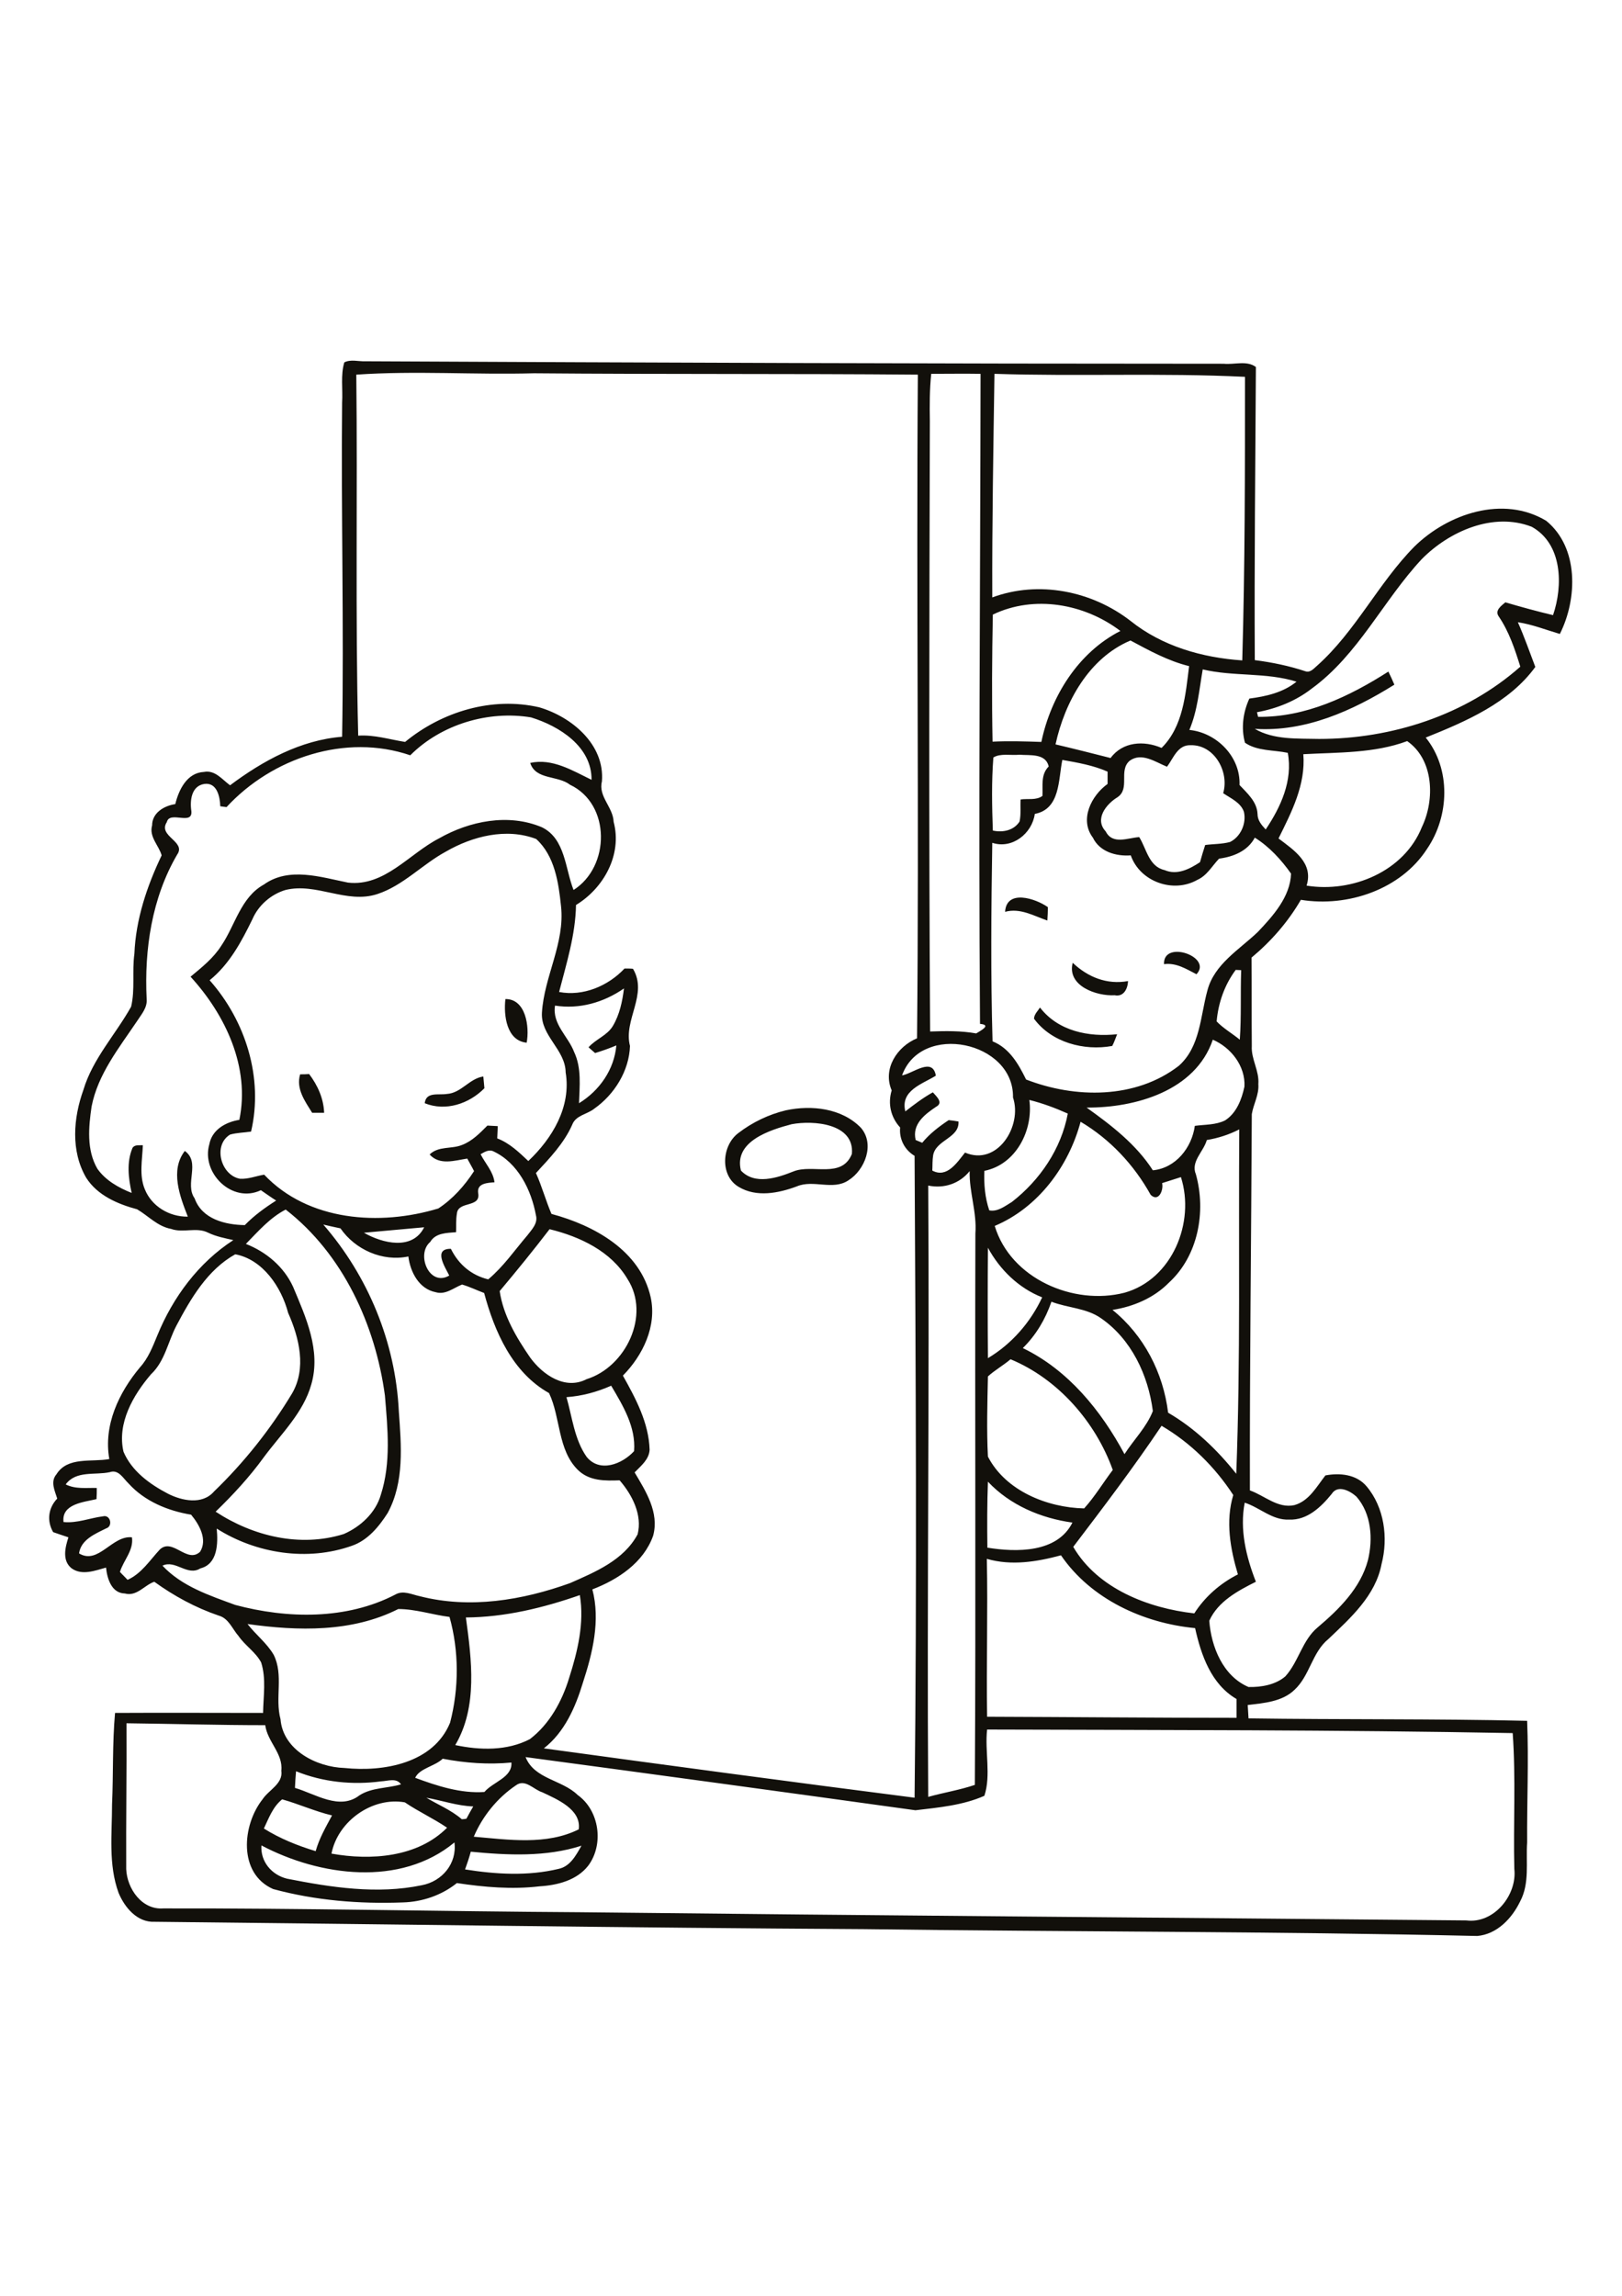 <?xml version="1.0" encoding="utf-8"?>
<!-- Generator: Adobe Illustrator 21.0.2, SVG Export Plug-In . SVG Version: 6.00 Build 0)  -->
<svg version="1.2" baseProfile="tiny" id="Layer_1" xmlns="http://www.w3.org/2000/svg" xmlns:xlink="http://www.w3.org/1999/xlink"
	 x="0px" y="0px" viewBox="0 0 595 842" overflow="scroll" xml:space="preserve">
<path fill="#12100B" d="M290.4,412.3c-8,2.1-21.3,6.3-18.6,17c5.1,5.4,13.3,2.7,19.3,0.3c7-2.8,17.7,2.8,21.4-6.4
	C313.5,412,298.4,410.8,290.4,412.3 M288.3,407.2c9.4-2,20.5-0.8,27.5,6.4c5.2,6,1.5,15.5-4.6,19.3c-5.7,3.8-12.8-0.4-18.9,2.2
	c-6.7,2.5-14.8,4.1-21.3,0.2c-7-4.1-6.3-15.2-0.1-19.8C276,411.6,282,408.7,288.3,407.2 M163.9,401.2c5.3-0.3,8.3-5.7,13.4-6.4
	c0.1,1.4,0.3,2.9,0.4,4.3c-5.6,5.7-14.2,8.6-21.9,5.5C156.3,400.3,160.8,401.7,163.9,401.2 M110.1,394c1.1,0,2.2,0,3.3-0.1
	c3.1,4.1,5.3,8.9,5.5,14.2c-1.5,0-2.9,0-4.4,0C111.9,403.9,108.5,399.3,110.1,394 M379.3,373.6c0.1-1.7,1.4-2.8,2.2-4.1
	c6.7,8.7,17.9,10.9,28.3,9.8c-0.6,1.5-1.1,3-1.8,4.3C397.6,385.5,385.7,382.3,379.3,373.6 M185.4,366.4c7.5-0.1,8.9,10.2,7.8,16
	C185.8,381.7,184.7,372.3,185.4,366.4 M393.5,353.1c5.6,5.3,12.6,8.1,20.3,6.7c-0.1,2.8-1.6,5.9-4.9,5.2
	C402.3,365.4,391.3,361.6,393.5,353.1 M427,353.6c-0.4-9.1,18-2.7,11.9,3.7C435.2,355.4,431.5,353,427,353.6 M368.7,334.4
	c0.5-8.4,11.2-4.9,15.7-1.7c0,1.6-0.1,3.2-0.2,4.9C379.2,335.9,374.3,332.9,368.7,334.4 M172.7,679.1c-0.6,2.2-1.3,4.3-2.1,6.5
	c11.3,1.8,23.1,2.5,34.3-0.2c4.3-0.9,6.4-5,8.4-8.5C200.3,681.1,186.2,680.4,172.7,679.1 M95.9,676.8c-0.4,5.9,3.7,10.8,9.4,12.2
	c16.2,3.2,33.1,5.8,49.4,2.4c7.5-1.4,13-8,12-15.7C146.9,692.1,117.3,688.1,95.9,676.8 M121.6,679.8c14.4,2.6,31.6,1.4,42.4-9.5
	c-5-3.4-10.5-5.9-15.5-9.3C136.6,658.9,123.9,667.9,121.6,679.8 M156.4,659.3c4.3,2.6,9.1,4.5,13,7.9c0.4,0,1.3-0.1,1.7-0.2
	c0.8-1.5,1.6-3,2.5-4.5C167.7,662.3,162.1,660.3,156.4,659.3 M103.5,659.9c-3.4,2.7-4.9,6.9-6.7,10.7c5.9,3.7,12.4,6.3,19,8.3
	c1.3-4.7,3.7-8.8,6-13.1C115.5,664.3,109.6,661.6,103.5,659.9 M189.2,654.8c-6.8,4.6-12.2,11.3-15.4,18.8
	c12.7,1.1,26.7,3.2,38.5-2.7c1-7.3-7.9-11-13.4-13.6C195.7,656.3,192.6,652.2,189.2,654.8 M108.6,649.6c-0.2,2-0.3,4.1-0.4,6.1
	c7.5,2.2,16.4,8.4,23.7,2.7c4.6-2.9,10.2-2.5,15.2-4c-1.7-2.5-4.8-1.2-7.3-1.1C129.3,654.7,118.5,653.6,108.6,649.6 M152.3,652
	c8.1,3,16.7,5.8,25.4,5.2c3.1-3.7,10.3-5.3,9.9-10.8c-8.4,0.8-16.9,0.2-25.2-1.4C159.5,647.8,153.9,648.5,152.3,652 M46.4,632
	c0.1,17.8-0.2,35.7-0.1,53.5c0.3,7.1,5.7,15,13.6,14.4c51-0.1,102,1.1,153,1.4c108.3,1.2,216.7,2,325,3c10.1,1.3,18.7-9.3,17.6-18.9
	c-0.4-16.6,0.6-33.2-0.6-49.8c-64.3-1.2-128.6-1.1-192.8-1.3c-0.9,8,1.5,16.7-1,24.3c-7.9,3.5-16.8,4.3-25.3,5.3
	c-47.6-6.6-95.3-13.1-143-19.5c3.2,8.1,13.4,8.3,19.1,13.9c8,5.7,9.7,18.1,3.9,25.9c-4.2,5.4-11.3,7.2-17.9,7.6
	c-10.1,1.2-20.3,0.3-30.3-1.2c-5.6,4.5-12.7,6.9-19.8,7.1c-16,0.6-32.1-0.7-47.6-4.9c-12.9-5.7-11.4-23.4-3.9-32.9
	c2.3-3.5,7.6-5.7,6.9-10.5c0.7-6.3-5.1-10.6-5.9-16.7C80.5,632.7,63.4,632.2,46.4,632 M90.8,595.6c3,3.9,7.1,7,9.6,11.3
	c3.7,7.4,0.4,15.8,2.5,23.6c0.9,11.3,13.2,17.6,23.5,17.9c14.3,1.5,32.6-1.7,38.7-16.6c3.3-12.6,3.3-26.3-0.2-38.8
	c-6.3-0.8-12.5-2.9-18.8-2.9C129.1,598.7,109.3,598.2,90.8,595.6 M170.9,593.2c2.1,15.4,4.4,32.8-3.9,46.8c9,1.9,19,2.2,27.4-2.2
	c7.2-5.5,11.8-13.9,14.4-22.5c3.1-9.7,5.6-20.1,3.9-30.3C199.2,589.7,185.2,593.1,170.9,593.2 M362,571.7
	c0.4,19.3-0.2,38.6,0.1,57.9c30.5,0.1,61,0.4,91.5,0.4c0-2.3,0-4.6,0-6.9c-9.3-5.4-13-16.1-15.2-26c-18.9-1.8-38.2-10.6-49.2-26.7
	C380.3,572.8,371,574.3,362,571.7 M488.5,547.9c-3.9,4.8-9,9.7-15.6,9.4c-6.2,0.3-10.7-4.4-16.3-6.2c-1.9,9.8,0.5,19.8,4.1,29
	c-6.6,3.3-13.9,7.2-17.1,14.3c0.7,9.5,5,20.3,14.4,24.3c4.7,0.1,9.9-0.8,13.5-3.9c4.9-5.4,6.2-13.3,11.9-18
	c7.8-6.6,15.7-14.4,18.4-24.6c1.9-7.8,1.3-17-4.2-23.3C495.2,546.7,490.7,544.4,488.5,547.9 M362.4,543.4
	c-0.3,8.1-0.3,16.1-0.2,24.2c10.6,1.7,25.6,2,31.2-9.2C381.8,556.8,370.5,552,362.4,543.4 M40.3,539.9c-5.4,1.2-12.4-0.7-16.2,4.5
	c3.6,1.8,7.5,1.2,11.4,1.3c0,1.4,0,2.8-0.1,4.1c-4.6,1.1-12.9,1.7-12.1,8.4c5,0.5,9.7-1.5,14.5-2.1c2.7-0.7,3.7,3.6,1.2,4.4
	c-4,2-9.3,4.1-10,9.2c7.1,4.3,12.1-6.7,19.4-5.9c0.7,4.8-3.1,8.4-4.4,12.7c0.9,1,1.9,1.9,2.8,2.9c5.1-2.3,8.1-7.1,11.8-11.1
	c4.7-4.5,10,5.3,14.8,0.8c2.8-4.5-0.3-10-3.3-13.6c-8.5-1.4-17-4.9-22.9-11.4C45.2,542.2,43.5,538.8,40.3,539.9 M393.7,567.3
	c8.9,15.3,27.5,22.5,44.4,24.4c3.9-6.1,9.5-11,16-14.3c-2.8-9.4-4.6-19.5-1.7-29.1c-6.7-10.3-15.7-19.2-26.3-25.4
	C415.9,538.1,404.8,552.7,393.7,567.3 M207.8,512.4c2.1,7.3,2.9,15.5,7.4,21.9c4.8,5.9,13,2.7,17.4-2.1c0.7-8.9-4.1-16.7-8.4-24
	C219,510.5,213.5,512,207.8,512.4 M370.7,498.5c-2.7,2.3-5.8,4-8.3,6.3c-0.2,9.8-0.5,19.6,0,29.4c6.5,12.6,21.8,18.7,35.3,19
	c3.9-4.3,7-9.5,10.5-14.1C401.9,521.5,388.1,505.7,370.7,498.5 M385.7,477.4c-2.2,6.4-5.7,12.3-10.5,17c16.6,8,28.7,22.9,37.3,38.9
	c3.4-5.3,8.1-9.9,10.4-15.8c-1.7-13.2-7.9-26.4-19.1-34.1C398.5,479.7,391.7,479.7,385.7,477.4 M86.3,460
	c-10.2,5.7-16.3,16.2-21.6,26.2c-3.1,5.9-4.2,13-9.3,17.8c-6.6,7.7-12.5,18-10.1,28.4c3,7.1,9.6,11.9,16.3,15.4
	c5.1,2.6,12.6,4.2,16.9-0.8c11-10.6,20.7-22.8,28.6-35.9c5.4-9.2,2.7-20.4-1.4-29.6C103.2,472,96.4,461.9,86.3,460 M362.4,498.1
	c8.7-5.2,15.6-13.1,19.9-22.3c-8.6-3.4-15.5-10.1-19.9-18.2C362.3,471.1,362.3,484.6,362.4,498.1 M183.3,473.5
	c1.3,8.9,6.1,17,11.2,24.4c4.6,6.3,12.8,12,20.7,7.9c14.4-4.5,23.5-23.5,15-36.7c-6-10.2-17.5-15.6-28.6-18.3
	C195.7,458.5,189.6,466,183.3,473.5 M133.5,452.1c6.8,3.9,17.8,6.6,22.1-2C148.2,450.8,140.8,451.4,133.5,452.1 M118.6,449.1
	c16.5,19,26.5,43.3,27.7,68.5c0.9,12.5,2.1,25.9-4.1,37.3c-3.2,5-7.3,10-13.1,12c-16.3,5.8-35.1,2.9-49.6-6.3c0.5,5.4,0.4,13-6,14.6
	c-4.8,3-9.1-3.3-13.9-1c7.1,7.6,17.2,10.9,26.7,14.4c19.1,5.1,40.8,5.5,58.7-3.8c2.9-1.7,6.1,0,9,0.6c18.3,4.7,37.6,1.5,55.1-4.8
	c9.3-4.1,19.7-8.4,24.8-17.9c1.8-7.1-2-14.5-6.6-19.8c-5.4,0.2-11.1,0.3-15.3-3.8c-7.5-7.4-6.3-19.2-10.6-28.2
	c-13.4-7.5-20-22.5-23.8-36.7c-2.7-1-5.3-2.3-8.1-3.1c-3.1,1.2-6.1,3.9-9.7,2.8c-6.1-1.2-9.3-7.4-10-13.1c-9.5,2-19.5-2.5-24.9-10.3
	C122.9,450.1,120.8,449.6,118.6,449.1 M90.2,456.2c7.4,2.9,13.9,8.3,17.3,15.7c4.7,11.2,10.3,23.4,6.7,35.8
	c-2.9,10.4-11.1,18.2-17.4,26.7c-5.2,7.2-11.3,13.8-17.7,20c13.7,9,31,13.2,47,8.2c6.2-2.7,11.7-7.8,13.6-14.4
	c3.8-11.8,2.5-24.3,1.5-36.4c-3.5-25.9-15.4-51.9-36.4-68.2C99,446.6,94.7,451.6,90.2,456.2 M340.5,434.8
	c0.5,74.7-0.5,149.5,0,224.2c5.7-1.6,11.5-2.5,17.1-4.4c0.4-67.4,0-134.8,0.2-202.2c0.6-7.8-2.3-15.2-2.1-22.9
	C352,434.1,346.3,436,340.5,434.8 M176.3,423.3c1.7,3.4,4.6,6.3,5.1,10.3c-2.5,0.2-6.5,0.3-6,3.9c1.1,5.6-7.4,2.8-7.8,7.6
	c-0.4,2.3-0.2,4.6-0.3,6.8c-3.4,0.3-7.5,0.2-9.5,3.6c-5.3,4.5-0.3,16.6,7,12.3c-1.6-3.2-6-9.9,0.6-9.8c2.8,5.7,7.5,9.7,13.7,11.2
	c5.6-4.7,9.7-10.7,14.4-16.2c1.6-2.1,3.9-4.4,3.1-7.3c-1.7-9.3-6.6-19.2-15.5-23.4C179.4,421.4,177.7,422.5,176.3,423.3
	 M442.7,418.1c-1.2,4.3-6,7.9-4,12.6c3.8,13.7,0.8,29.9-9.9,39.7c-5.5,5.6-13,8.8-20.7,10c11.5,9.3,18.6,23,20.4,37.7
	c9.8,5.7,18,13.6,25,22.4c1.6-42.1,0.8-84.2,1.1-126.3C450.9,416.1,446.9,417.4,442.7,418.1 M364.9,449.6
	c5.8,19.3,28.9,29.3,47.6,24.5c17.5-4.9,26-25.8,20.7-42.4c-2.3,0.7-4.6,1.5-6.9,2.2c0.6,2.6-1.3,7.1-4.2,4.3
	c-6.1-11-14.9-20.4-25.7-26.8C392,427.8,380.8,442.9,364.9,449.6 M377.6,403.4c1.5,11.1-4.9,23.7-16.5,26c-0.2,4.9,0.2,9.8,1.8,14.5
	c3.1,0.6,5.8-1.6,8.3-3.1c10.3-8,18.1-19.5,20.5-32.4C387,406.3,382.4,404.6,377.6,403.4 M330.9,394.4c4-0.7,11.2-6.9,12.4,0.1
	c-5,3.1-13.1,5.4-11.2,13.1c3.2-2.5,6.5-5,10.1-7c1.3,1.5,4,3.8,1.2,5.3c-4.2,2.8-8.9,6.4-7.5,12.2c0.8,0.3,1.6,0.7,2.4,1
	c2.7-3.3,6.1-5.9,9.7-8.3c1.2,0.1,2.4,0.3,3.6,0.5c0.4,6.1-8.3,6.7-9.3,12.4c-0.3,1.8-0.2,3.7-0.3,5.6c5.4,2.9,9.1-3,12-6.6
	c11.9,5.1,21.1-9.8,17.6-20.2C372,381.9,337.9,374.8,330.9,394.4 M444.9,381.3c-6.4,18.8-28.4,25-46.3,24.9
	c9.1,6.5,18.2,13.5,24.3,23c8.4-0.8,14.3-8.3,15.4-16.3c3.7-0.5,7.7-0.3,11.1-2c4.2-2.7,6.1-7.7,7.1-12.4
	C456.9,391,451.6,384.2,444.9,381.3 M203.6,368.8c-1.1,6.8,4.8,11.2,7,17c2.8,5.9,2,12.6,1.8,18.8c7.5-4.6,12.9-12.3,13.7-21.2
	c-2.6,1.1-5.2,2-7.8,2.8c-0.6-0.5-1.8-1.6-2.4-2.1c2.6-3,6.8-4.3,8.9-7.8c2.5-4.2,3.5-9,4.1-13.8
	C221.4,367.7,212.5,370.2,203.6,368.8 M453.3,355.7c-4.1,5.5-6.4,12.1-7,18.9c2.5,2.6,5.7,4.4,8.5,6.7c0.6-8.5,0.2-17,0.5-25.5
	C454.7,355.8,453.8,355.7,453.3,355.7 M163.6,312.3c-8.7,4.7-15.7,12.5-25.2,15.6c-11.3,3.7-22.3-4.3-33.7-1.5
	c-5.3,1.6-9.9,5.6-12.1,10.7c-4,8.2-8.4,16.5-15.7,22.4c13.2,14.9,19.8,35.8,15.2,55.5c-2.6,0.4-5.2,0.4-7.7,1.1
	C78,420,81,431,88,432.3c3,0.2,5.9-1,8.9-1.5c16.2,17.1,42.4,18.9,63.9,12.4c5.3-3.5,9.6-8.3,13.1-13.7c-0.8-1.6-1.7-3.1-2.5-4.6
	c-4.6,0.7-10.1,2.6-13.8-1.5c3.3-3.2,8-1.9,11.9-3.5c3.7-1.4,6.5-4.3,9.3-7.1c1.3,0.1,2.5,0.1,3.8,0.2c-0.1,1.5-0.1,3-0.2,4.5
	c4.5,1.7,8,5.1,11.4,8.3c8.8-8.3,15.8-19.9,13.7-32.5c-0.1-8.4-9.2-13.4-8.7-21.9c0.8-13.3,8.5-25.5,7-39.1
	c-0.9-8.6-2.3-18.4-9.1-24.6C185.7,303.5,173.3,306.7,163.6,312.3 M389.7,278.7c-1.5,7.2-0.7,18-10.1,19.8c-1,7.2-8.3,13-15.6,10.6
	c-0.4,24.3-0.6,48.5,0.1,72.8c6.2,2.5,9.5,8.3,12.3,14c18,7,40.2,7.2,56-5c7.9-7,7.9-18.1,10.5-27.6c2.5-9.7,11.7-15,18.5-21.5
	c5.6-5.9,11.9-12.9,12.2-21.4c-3.6-5.1-8-9.9-13.3-13.2c-2.6,4.9-7.8,7-13.1,7.7c-2.6,2.7-4.4,6.2-8,7.8c-8.8,5-21,0.7-24.4-9
	c-5.4,0.4-11.4-1.3-13.9-6.5c-5-6.6-0.6-15.4,5.4-19.7c0-1.5,0-3,0-4.5C401.1,280.7,395.4,279.7,389.7,278.7 M364.4,277.8
	c-0.7,8.9-0.5,17.9-0.2,26.8c3.6,0.8,7.7,0,9.8-3.3c0.6-2.7,0.2-5.4,0.4-8.1c2.6-0.4,5.7,0.4,8-1.3c0.2-3.8-0.7-7.8,2.3-10.8
	c-1.1-4.9-6.9-4-10.7-4.3C370.7,277.1,367,276.2,364.4,277.8 M428.1,281.2c-4.2-1.7-9.3-5.4-13.7-2.2c-4.2,3.6,0.3,10.2-4.5,13.4
	c-4.1,2.5-8.5,8-4.3,12.5c2.5,5,8.1,2.4,12.3,2.1c2.7,4.3,3.5,10.8,9.3,12.1c4.6,2,9.2-0.4,13-2.9c0.6-2.1,1.2-4.2,1.9-6.3
	c3-0.4,6.1-0.3,9.1-1.1c3.9-1.9,6.1-6.8,5.1-11.1c-1.2-3.4-4.8-4.9-7.6-6.8c2.3-7.8-3.2-17.8-11.9-17.6
	C432,273.1,430.5,278,428.1,281.2 M478.1,276.6c0.9,11.2-4.3,21.2-9.1,30.9c5.7,4.3,12.9,9,10.3,17.3c16.7,2.7,35.8-5.2,42.3-21.5
	c4.8-10,4.4-24.7-5.4-31.5C504.1,276.3,490.9,275.9,478.1,276.6 M150.5,277c-23.7-8.1-50.7,0.9-67.4,19c-0.8-0.1-1.5-0.2-2.3-0.3
	c-0.1-3.5-1.2-8.8-5.8-8.2c-4.8,0.7-5.4,6.1-4.8,10c0.5,5.4-8-0.3-9,4c-3.4,5.2,7.2,7.1,3.8,11.9c-9.3,15.9-12.1,34.8-11.2,53
	c0.3,3.2-2,5.7-3.6,8.2c-6.6,9.8-14.3,19.4-16.6,31.2c-1.1,7.5-1.9,15.9,2.1,22.8c3,4.3,7.8,7,12.6,8.9c-1.2-5.4-1.9-11.3,0.3-16.5
	c0.8-1.3,2.5-0.9,3.8-1c-0.2,5.4-1.4,11,0.7,16.1c2.5,6.3,9,10.2,15.8,10.1c-2.9-7.4-6.6-17-1.1-24.1c5.9,4.3-0.2,12,3.6,17.4
	c2.7,7.6,11.2,9.7,18.4,9.8c3.4-3.5,7.4-6.4,11.5-9c-1.9-1.2-3.7-2.5-5.6-3.8c-10.5,5-22-6.3-18.9-16.9c1-5.3,6-8.1,11-8.9
	c4-19.3-5.1-38.5-17.9-52.5c4.1-3.4,8.4-6.8,11.3-11.4c5.1-7.5,7.1-17.7,15.6-22.4c9.2-6.6,20.9-2.7,30.9-0.7
	c13.4,1.5,22.4-10.6,33.3-16.2c11.2-6.4,25.5-9.3,37.8-4.1c8.6,4.2,8.5,15.2,11.6,23c13.5-8.6,13.7-31.5-1.3-38.6
	c-4.5-3.5-12.6-1.7-14.6-8c8.1-1.8,15.5,2.8,22.5,6.2c0.1-12.2-11.8-19.7-22.2-22.9C179.2,260.5,161.9,265.6,150.5,277 M441.2,245.5
	c-1.3,7.5-1.9,15.1-4.9,22.2c10,1,18.8,9.8,18.4,20.2c2.8,3,6.4,6.1,6.6,10.6c0,2.4,1.5,4.1,3,5.7c5.5-8.2,10-17.9,8.1-28.1
	c-5.2-1.1-11.2-0.6-15.7-3.7c-1.5-5.4-0.7-11.2,1.6-16.2c6.1-0.8,12.4-2.2,17.3-6.2C464.4,246.5,452.5,248.2,441.2,245.5 M387.2,273
	c6.8,1.6,13.5,3.3,20.2,5c4.4-6,12.2-6.5,18.7-3.7c7.9-7.8,8.8-19.6,10.1-30c-7.7-1.9-14.6-5.7-21.5-9.4
	C399.5,241.3,390.6,257.4,387.2,273 M364.2,225.4c-0.3,15.5-0.4,31.1-0.1,46.6c6-0.3,11.9-0.1,17.9,0.1c3.5-16.7,13.5-32.8,29-40.7
	C397.8,221.4,379.4,218.1,364.2,225.4 M521.6,205c-14.2,15.2-23.3,35.1-40.5,47.6c-5.8,4.5-12.8,7.3-20,8.6c0.1,0.4,0.3,1.3,0.4,1.7
	c17.4,0.2,33.4-7.4,47.8-16.6c0.8,1.6,1.5,3.2,2.2,4.8c-15.4,9.6-32.7,17.4-51.2,16.2c7,4.1,15.7,3.5,23.6,3.7
	c26.6,0,53.7-8.7,73.8-26.5c-2-6.4-4.1-12.8-7.9-18.4c-1.6-2.2,0.9-3.9,2.4-5.2c5.8,1.7,11.6,3.3,17.5,4.7
	c3.7-10.8,3.5-26.1-7.8-32.4C547.8,187.7,531.7,194.8,521.6,205 M364.8,137.1c-0.4,27.3-0.9,54.7-0.8,82c17-6.3,36.5-2.4,50.7,8.6
	c11.6,9.3,26.3,13.5,41,14.5c1-34.7,1-69.3,1-104C426,136.7,395.4,138.1,364.8,137.1 M341.6,137.1c-0.6,5.8-0.6,11.6-0.5,17.3
	c-0.2,74.6-0.4,149.3,0.1,223.9c5.7-0.2,11.3-0.3,16.9,0.7c1.6-1,5.8-3.1,1.4-3.5c-0.6-79.4,0.1-158.9,0.2-238.4
	C353.7,137,347.7,137.1,341.6,137.1 M130.7,137.4c0.5,44.1-0.4,88.3,0.7,132.4c5.9-0.4,11.5,1.4,17.2,2.3
	c13.5-11.1,31.9-16.7,49.2-12.7c11.9,3.5,24.1,13.6,23,27.2c-1.4,5.5,4.1,9.4,4.3,14.8c3.2,12-3.6,24.3-13.8,30.5
	c-0.2,11-3.5,21.4-6.2,31.9c8.8,1.7,18-2.2,24-8.6c0.8,0,2.3,0,3.1,0.1c5.6,9.4-3.6,18.7-1.1,28.3c-0.3,9.1-5.7,17.8-13.1,23
	c-2.6,2.1-6.8,2.4-8.1,5.9c-3,6.8-8.3,12.3-13.3,17.7c2.2,4.9,3.6,10.1,5.7,15c15.7,4.2,32.6,13.5,36.4,30.6
	c2.3,10.6-2.9,21.3-10.2,28.7c4.7,8.4,9.5,17.3,9.8,27.2c-0.2,3.6-3.2,5.9-5.5,8.3c4.1,6.9,9.1,14.7,6.8,23.2
	c-3.5,9.9-12.9,16.1-22.3,19.7c3,11.4,0.1,23.3-3.5,34.3c-2.7,8.9-6.7,18.1-14.3,24c45.3,6.2,90.7,12.3,136,18.1
	c0.9-78.5,0.4-157,0-235.4c-3.7-2.2-5.7-6.2-5.3-10.4c-3.4-3.7-4.6-8.7-3.1-13.6c-3.4-7.9,2-16.1,9.3-19.1
	c0.8-81.1-0.3-162.3,0.3-243.4c-46.9-0.4-93.9-0.1-140.8-0.5C174.2,137.5,152.3,135.9,130.7,137.4 M126.3,132.9
	c2.4-1.2,5.1-0.3,7.6-0.4c105,0.5,210,0.9,315,0.9c3.9,0.4,8.5-1.3,11.8,1.2c-0.2,35.8-0.6,71.7-0.4,107.5
	c6.3,0.8,12.6,2.1,18.6,4.1c1.8,0.6,3.1-1.1,4.3-2.1c14.1-12.6,22.4-30.2,35.6-43.6c12.3-12.1,32.6-19,48.4-9.5
	c12,9.8,11.5,28.6,5,41.5c-5.1-1.5-10.1-3.5-15.4-4.3c2.4,5.4,4.3,10.9,6.4,16.4c-9.6,13.2-25.5,20-40.2,25.9
	c9.3,11.5,8.7,28.8,0.5,40.8c-9.6,14.9-29.1,21.5-46.3,18.7c-4.7,8.1-10.9,15.2-18.1,21.2c0.1,10.8,0,21.6,0.1,32.4
	c-0.3,4.8,2.8,9.1,2.4,14c0.3,3.9-1.8,7.3-2.4,11c-0.2,46-0.8,92-0.7,138c5.4,1.9,10.2,6.7,16.3,5.4c5.4-1.5,8.2-6.8,11.4-10.9
	c5.3-1,11.4-0.4,15.1,4c6.5,7.7,8,18.9,5.5,28.5c-2.2,11.6-11.4,19.8-19.5,27.5c-6,4.9-6.8,13.4-12.4,18.6
	c-4.5,4.4-11.3,4.9-17.2,5.6c0.1,1.6,0.2,3.3,0.3,4.9c34.1,0.5,68.2,0.1,102.2,0.9c0.6,14.8-0.1,29.7,0,44.6c-0.5,7.2,1,15-2.6,21.7
	c-3,6.2-8.5,12-15.7,12.6c-75-1.7-150-1.5-225.1-2.5c-86.7-0.5-173.4-1.8-260.1-2.7c-6.4,0.3-11-5.3-13.2-10.6
	c-3.8-10.4-2.4-21.6-2.4-32.4c0.5-11.2,0.1-22.4,1.1-33.6c18.1-0.1,36.2,0,54.3,0c0.1-6.2,1.2-12.5-0.7-18.5c-2-3.8-5.9-6.2-8.3-9.7
	c-2.3-2.6-3.6-6.5-7.3-7.5c-8.5-2.9-16.4-7.2-23.6-12.4c-3.6,1.2-6.4,5.5-10.8,4.3c-4.9-0.1-6.5-5.5-6.9-9.5c-4,1.1-8.8,3-12.6,0.3
	c-3.6-2.8-2.4-7.7-1.2-11.4c-1.9-0.6-3.8-1.3-5.6-1.9c-2.4-4.1-1.8-8.9,1.5-12.3c-0.9-2.9-2.6-6.2-0.3-8.9
	c4.1-6.6,12.9-4.4,19.4-5.6c-2.2-12.4,3.5-24.4,11.3-33.7c3-3.3,4.6-7.5,6.3-11.6c5.7-14,15.1-26.7,27.9-35
	c-3.1-0.7-6.3-1.3-9.2-2.7c-4.3-2.2-9.2,0.2-13.6-1.4c-5-0.9-8.4-4.8-12.5-7.2c-7.1-1.9-14.6-5.1-18.7-11.6
	c-5.7-9.8-4.7-21.9-1-32.2c3.4-11.4,11.8-20.3,17.5-30.5c1.5-6.3,0.3-12.9,1.2-19.4c0.5-12.6,4.6-24.8,10-36.1
	c-1-3.6-4.7-6.8-3.5-11c0-4.6,4.4-7.2,8.5-7.8c1.3-5.3,4.3-11.5,10.5-11.8c4.1-0.8,6.7,2.8,9.6,4.9c12-9,25.9-16.6,41.1-17.8
	c0.7-40.8-0.4-81.7,0-122.5C125.8,142.6,124.9,137.6,126.3,132.9"/>
</svg>
